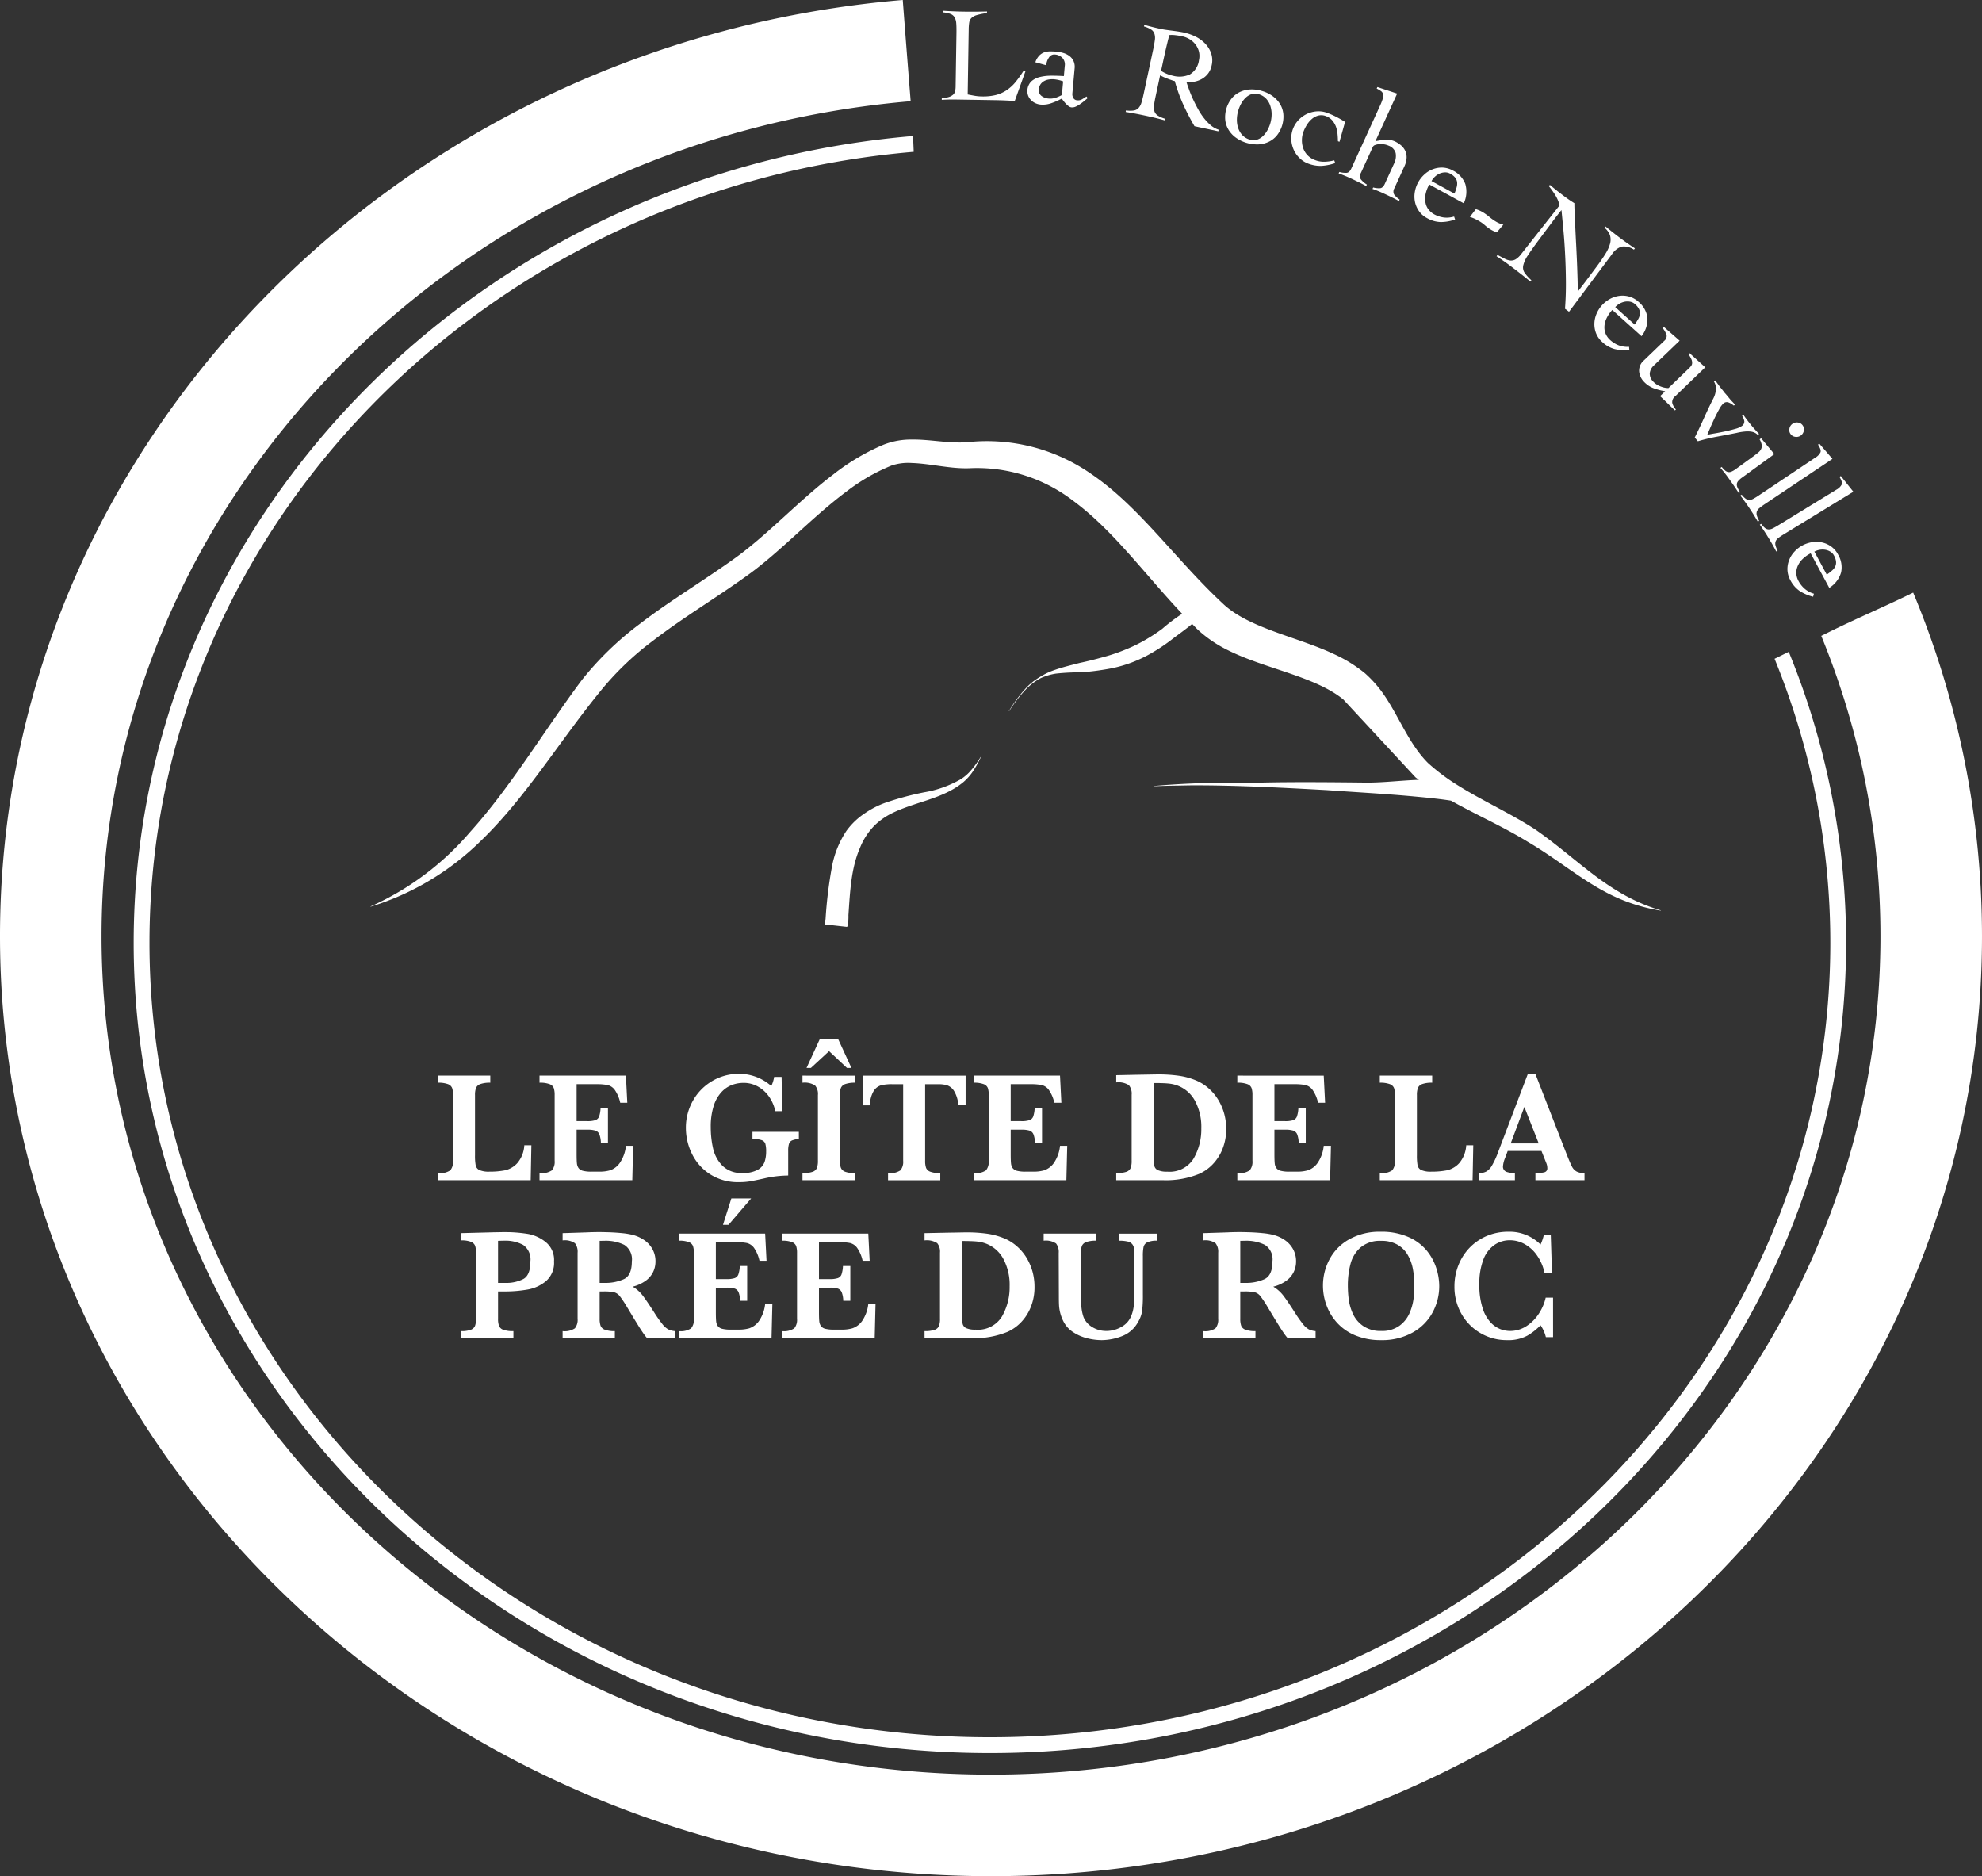 <?xml version="1.0" encoding="UTF-8"?> <svg xmlns="http://www.w3.org/2000/svg" viewBox="0 0 283.465 268.295"><rect x="0" y="0" width="283.465" height="268.295" fill="#333333" stroke="none"/><title>Fichier 1</title><g id="ba427cd0-3175-4e6f-aa43-182bdd7f5aa1" data-name="Calque 2"><g id="e609ba55-5869-47e7-b118-b1c3c460ec2c" data-name="Calque 1"><path d="M262.374,86.294l-.006.003Z" style="fill:#fff;fill-rule:evenodd"></path><path d="M273.621,84.743c-3.594,1.771-7.278,3.344-10.893,5.082-.755.363-1.501.738-2.253,1.106a113.231,113.231,0,0,1,8.466,42.936c0,66.116-57.066,119.905-127.209,119.905S14.523,199.983,14.523,133.867c0-62.464,50.943-113.897,115.719-119.392Q129.663,7.237,129.112,0C56.854,6.08,0,63.78,0,133.867c0,74.123,63.581,134.428,141.732,134.428s141.732-60.305,141.732-134.428A127.643,127.643,0,0,0,273.621,84.743Z" style="fill:#fff"></path><path d="M141.155,1.877a8.316,8.316,0,0,0-1.457.287,1.826,1.826,0,0,0-.773.421,1.215,1.215,0,0,0-.31.655,6.849,6.849,0,0,0-.071.977l-.145,9.291c.346.07.687.134,1.014.191a6.154,6.154,0,0,0,.996.09,7.635,7.635,0,0,0,1.999-.198,5.072,5.072,0,0,0,1.539-.678,5.919,5.919,0,0,0,1.269-1.148,16.665,16.665,0,0,0,1.176-1.64l.29.004-1.556,4.318c-.466-.036-.933-.062-1.406-.082-.469-.02-.936-.033-1.402-.041l-5.692-.09c-.322-.004-.646-.001-.968.004-.325.009-.646.021-.968.045l.004-.233a4.084,4.084,0,0,0,1.018-.181,1.665,1.665,0,0,0,.596-.327.952.952,0,0,0,.288-.491,3.023,3.023,0,0,0,.077-.678l.12-7.665c.007-.542-.001-.99-.029-1.346a2.079,2.079,0,0,0-.228-.864,1.135,1.135,0,0,0-.573-.493,3.872,3.872,0,0,0-1.081-.229l.004-.233c.501.033,1.002.059,1.5.079.495.023.996.037,1.5.044.542.007,1.084.009,1.636.007.548-.005,1.094-.017,1.636-.031Z" style="fill:#fff"></path><path d="M148.075,8.902a2.559,2.559,0,0,1,.522-.916,1.933,1.933,0,0,1,.694-.481,2.349,2.349,0,0,1,.848-.156,9.825,9.825,0,0,1,.99.04,4.976,4.976,0,0,1,.983.194,2.787,2.787,0,0,1,.856.44,1.888,1.888,0,0,1,.575.723,2.001,2.001,0,0,1,.149,1.034l-.323,3.567a1.091,1.091,0,0,0,.134.662.671.671,0,0,0,.573.335,1.13,1.13,0,0,0,.703-.159c.215-.129.417-.258.609-.383l.173.227c-.139.119-.306.258-.492.415-.19.16-.392.308-.597.45a3.929,3.929,0,0,1-.625.355,1.199,1.199,0,0,1-.602.109.761.761,0,0,1-.394-.162,2.564,2.564,0,0,1-.387-.338,4.009,4.009,0,0,1-.343-.398c-.107-.139-.198-.256-.28-.357a8.825,8.825,0,0,1-1.457.646,3.66,3.66,0,0,1-1.535.211,2.314,2.314,0,0,1-.772-.206,1.962,1.962,0,0,1-.629-.449,1.876,1.876,0,0,1-.408-.637,1.97,1.97,0,0,1,.458-2.029,2.837,2.837,0,0,1,1.212-.622,6.779,6.779,0,0,1,1.63-.189q.903-.007,1.812.057l.132-1.465a1.384,1.384,0,0,0-.341-1.142,1.645,1.645,0,0,0-1.086-.484.876.876,0,0,0-.836.43,2.24,2.24,0,0,0-.39,1.109Zm3.972,2.735a4.941,4.941,0,0,0-1.276-.296,3.074,3.074,0,0,0-.741.024,2.009,2.009,0,0,0-.681.219,1.574,1.574,0,0,0-.518.45,1.38,1.38,0,0,0-.247.706,1.011,1.011,0,0,0,.367.978,1.903,1.903,0,0,0,.989.371,2.498,2.498,0,0,0,1.151-.149,5.822,5.822,0,0,0,.782-.354Z" style="fill:#fff"></path><path d="M174.245,18.777l-3.409-.729a33.701,33.701,0,0,1-1.632-3.152,22.402,22.402,0,0,1-1.185-3.296,3.808,3.808,0,0,1-.476-.143c-.192-.067-.387-.136-.589-.212-.198-.079-.394-.158-.579-.241-.186-.092-.34-.168-.457-.228L165.286,13.728c-.115.529-.191.974-.236,1.323a1.978,1.978,0,0,0,.067.898,1.171,1.171,0,0,0,.497.6,4.164,4.164,0,0,0,1.052.446l-.051.227c-.472-.133-.948-.254-1.424-.369-.479-.111-.958-.223-1.437-.324-.466-.099-.929-.194-1.386-.28s-.914-.163-1.377-.233l.048-.227a3.734,3.734,0,0,0,1.106.015,1.166,1.166,0,0,0,.678-.348,1.956,1.956,0,0,0,.43-.79c.102-.337.216-.775.327-1.304l1.356-6.326c.111-.529.188-.97.233-1.323a1.965,1.965,0,0,0-.068-.895,1.173,1.173,0,0,0-.475-.6,4.05,4.05,0,0,0-1.017-.434l.051-.227c.4.111.8.219,1.2.318.403.099.803.191,1.207.277q.269.057.671.115c.268.038.551.077.854.115s.611.08.914.125c.309.048.58.096.822.147a7.304,7.304,0,0,1,1.622.564,4.924,4.924,0,0,1,1.391.996,3.81,3.81,0,0,1,.87,1.392,3.161,3.161,0,0,1,.078,1.759,2.824,2.824,0,0,1-.488,1.121,2.977,2.977,0,0,1-.824.755,3.45,3.45,0,0,1-1.073.423,4.675,4.675,0,0,1-1.204.117c.113.344.248.729.407,1.161.157.429.345.874.555,1.328q.32.681.7,1.366a9.196,9.196,0,0,0,.836,1.269,7.017,7.017,0,0,0,.978,1.02,3.231,3.231,0,0,0,1.118.623Zm-8.189-8.646a5.035,5.035,0,0,0,1.691.7,3.563,3.563,0,0,0,2.437-.19,2.794,2.794,0,0,0,1.29-2.043,2.69,2.69,0,0,0,.006-1.176,2.752,2.752,0,0,0-.468-1.013,2.98,2.98,0,0,0-.837-.774,3.31,3.31,0,0,0-1.083-.44c-.315-.067-.624-.121-.936-.156a4.113,4.113,0,0,0-.923-.024c-.159.599-.305,1.21-.451,1.824-.146.617-.293,1.285-.449,2.004Z" style="fill:#fff"></path><path d="M180.504,13.013a4.749,4.749,0,0,1,1.54.756,3.946,3.946,0,0,1,1.038,1.127,3.414,3.414,0,0,1,.46,1.413,4.331,4.331,0,0,1-.911,3.043,3.355,3.355,0,0,1-1.168.921,3.878,3.878,0,0,1-1.485.375,5.263,5.263,0,0,1-3.244-.977,3.914,3.914,0,0,1-1.038-1.131,3.402,3.402,0,0,1-.464-1.416,4.328,4.328,0,0,1,.911-3.037,3.394,3.394,0,0,1,1.168-.924,3.909,3.909,0,0,1,1.488-.372A4.894,4.894,0,0,1,180.504,13.013Zm-.502.453a1.667,1.667,0,0,0-.977-.011,2.239,2.239,0,0,0-.833.487,3.322,3.322,0,0,0-.657.837,4.886,4.886,0,0,0-.434,1.011,4.731,4.731,0,0,0-.201,1.235,3.728,3.728,0,0,0,.165,1.229,2.83,2.83,0,0,0,.597,1.051,2.394,2.394,0,0,0,1.111.67,1.65,1.65,0,0,0,.98.008,2.189,2.189,0,0,0,.833-.484,3.581,3.581,0,0,0,.654-.828,4.979,4.979,0,0,0,.437-1.023,4.643,4.643,0,0,0,.189-1.226,3.846,3.846,0,0,0-.174-1.242,2.798,2.798,0,0,0-.594-1.051A2.345,2.345,0,0,0,180.002,13.466Z" style="fill:#fff"></path><path d="M191.35,20.191c-.006-.347-.024-.703-.061-1.065a4.165,4.165,0,0,0-.231-1.031,3.024,3.024,0,0,0-.521-.877,2.145,2.145,0,0,0-.9-.61,1.782,1.782,0,0,0-1.062-.087,2.259,2.259,0,0,0-.906.455,3.572,3.572,0,0,0-.727.824,5.777,5.777,0,0,0-.513,1.014,3.42,3.42,0,0,0-.229,1.216,3.376,3.376,0,0,0,.193,1.186,2.856,2.856,0,0,0,.628,1,2.805,2.805,0,0,0,1.061.677,3.494,3.494,0,0,0,1.358.233,6.324,6.324,0,0,0,1.381-.196l.144.388a7.35,7.35,0,0,1-1.986.403,4.848,4.848,0,0,1-1.89-.332,3.501,3.501,0,0,1-1.24-.8,3.856,3.856,0,0,1-.833-1.199,4.07,4.07,0,0,1-.337-1.441,3.798,3.798,0,0,1,1.058-2.809,4.08,4.08,0,0,1,1.203-.861,3.985,3.985,0,0,1,1.419-.356,3.538,3.538,0,0,1,1.456.217,12.299,12.299,0,0,1,1.367.608q.605.318,1.19.686l-.8,2.841Z" style="fill:#fff"></path><path d="M200.082,28.749c-.334-.183-.686-.367-1.07-.554-.381-.187-.771-.373-1.171-.557-.271-.123-.532-.237-.79-.342-.261-.104-.51-.2-.756-.279l.098-.211a2.974,2.974,0,0,0,1.005.106c.262-.031.48-.238.657-.626l1.295-2.834a2.446,2.446,0,0,0,.259-1.563,1.585,1.585,0,0,0-.997-1.052,2.559,2.559,0,0,0-.655-.197,3.218,3.218,0,0,0-.69-.03,2.232,2.232,0,0,0-.59.125.556.556,0,0,0-.332.258l-1.706,3.728a.871.871,0,0,0-.015.92,3.422,3.422,0,0,0,.868.752l-.095.214c-.39-.212-.778-.411-1.165-.601s-.784-.38-1.181-.56c-.271-.123-.532-.237-.794-.342-.255-.104-.526-.206-.806-.301l.098-.214a3.1,3.1,0,0,0,1.046.125c.271-.025.492-.232.67-.62l4.106-8.977a7.201,7.201,0,0,0,.396-1.023,1.329,1.329,0,0,0,.036-.646.776.776,0,0,0-.292-.423,5.353,5.353,0,0,0-.614-.361l.098-.214,2.828.932-3.115,6.817a8.754,8.754,0,0,1,1.412-.208,2.785,2.785,0,0,1,1.333.208,3.916,3.916,0,0,1,.888.557,2.388,2.388,0,0,1,.616.77,2.191,2.191,0,0,1,.215,1.012,3.172,3.172,0,0,1-.33,1.276l-1.415,3.099a.903.903,0,0,0-.033.914,3.191,3.191,0,0,0,.783.711Z" style="fill:#fff"></path><path d="M204.418,26.386a4.535,4.535,0,0,0-.568,1.584,3.062,3.062,0,0,0,.076,1.236,2.225,2.225,0,0,0,.49.884,2.607,2.607,0,0,0,.664.54,4.024,4.024,0,0,0,1.421.476,3.583,3.583,0,0,0,1.463-.139l.141.429a6.319,6.319,0,0,1-2.049.361,4.216,4.216,0,0,1-1.966-.565,3.232,3.232,0,0,1-1.148-1.005,3.536,3.536,0,0,1-.571-1.303,3.792,3.792,0,0,1-.025-1.425,4.342,4.342,0,0,1,1.373-2.515,3.616,3.616,0,0,1,1.215-.748,3.559,3.559,0,0,1,1.403-.23,3.312,3.312,0,0,1,1.465.425,3.562,3.562,0,0,1,1.761,1.911,3.944,3.944,0,0,1-.214,2.773Zm3.597,1.297a7.631,7.631,0,0,0,.311-.898,1.888,1.888,0,0,0,.065-.759,1.353,1.353,0,0,0-.289-.644,2.357,2.357,0,0,0-.714-.556,1.434,1.434,0,0,0-.753-.175,2.016,2.016,0,0,0-.757.178,2.435,2.435,0,0,0-.669.453,2.46,2.46,0,0,0-.474.61Z" style="fill:#fff"></path><path d="M211.073,29.911a4.646,4.646,0,0,1,1.052.469,7.828,7.828,0,0,1,.862.626,7.445,7.445,0,0,0,.862.626,3.869,3.869,0,0,0,1.159.494L214.07,33.23a4.616,4.616,0,0,1-.916-.434,5.518,5.518,0,0,1-.743-.55,4.964,4.964,0,0,0-.623-.48c-.252-.158-.51-.297-.762-.424a4.878,4.878,0,0,0-.806-.317Z" style="fill:#fff"></path><path d="M221.661,26.438c.349.291.68.562.997.815.321.256.699.544,1.133.869.227.168.45.329.673.48.227.152.46.303.705.455q-.01.425.035,1.343.045.913.093,2.09c.036.782.075,1.617.124,2.506q.068,1.333.121,2.591c.033.838.06,1.614.08,2.333s.026,1.299.018,1.74l.032.025c.231-.308.461-.617.695-.919s.465-.604.695-.916l1.346-1.803c.493-.661.901-1.253,1.22-1.781a5.297,5.297,0,0,0,.646-1.442,2.163,2.163,0,0,0-.023-1.198,2.488,2.488,0,0,0-.773-1.058l.139-.186c.349.291.702.575,1.064.859.359.284.717.563,1.082.834.33.246.667.493,1.02.736.346.243.696.48,1.039.705l-.139.189a2.496,2.496,0,0,0-1.764-.435,2.644,2.644,0,0,0-1.376,1.085l-6.141,8.226-.576-.43q.146-1.971.128-3.939-.015-1.971-.112-3.804c-.06-1.22-.14-2.377-.242-3.458q-.153-1.627-.281-2.907c-.215.258-.417.519-.616.774s-.398.516-.597.787l-2.029,2.713q-1.029,1.383-1.574,2.222a4.235,4.235,0,0,0-.649,1.423,1.354,1.354,0,0,0,.19,1.037,6.401,6.401,0,0,0,.972,1.077l-.139.189q-.765-.625-1.501-1.198-.732-.569-1.523-1.163c-.299-.224-.598-.439-.897-.642-.296-.209-.601-.414-.919-.613l.139-.189c.394.209.734.392,1.036.541a2.195,2.195,0,0,0,.825.254,1.3,1.3,0,0,0,.735-.175,2.974,2.974,0,0,0,.78-.736l5.502-6.982a5.195,5.195,0,0,0-.612-1.448,12.507,12.507,0,0,0-.921-1.291Z" style="fill:#fff"></path><path d="M230.591,44.324a4.554,4.554,0,0,0-.917,1.41,2.956,2.956,0,0,0-.21,1.222,2.322,2.322,0,0,0,.269.971,2.567,2.567,0,0,0,.528.676,3.943,3.943,0,0,0,1.269.79,3.599,3.599,0,0,0,1.459.205l.037.448a6.33,6.33,0,0,1-2.08-.121,4.156,4.156,0,0,1-1.779-1.003,3.306,3.306,0,0,1-.889-1.237,3.565,3.565,0,0,1-.252-1.403,3.818,3.818,0,0,1,.302-1.396A4.35,4.35,0,0,1,230.241,42.757a3.8,3.8,0,0,1,1.356-.448,3.496,3.496,0,0,1,1.418.104,3.302,3.302,0,0,1,1.329.75,3.544,3.544,0,0,1,1.269,2.262,3.911,3.911,0,0,1-.844,2.652Zm3.198,2.087a8.281,8.281,0,0,0,.512-.799,1.801,1.801,0,0,0,.235-.724,1.352,1.352,0,0,0-.131-.694,2.269,2.269,0,0,0-.566-.701,1.424,1.424,0,0,0-.69-.348,2.023,2.023,0,0,0-.778-.002,2.411,2.411,0,0,0-.757.288,2.536,2.536,0,0,0-.603.484Z" style="fill:#fff"></path><path d="M236.563,52.234a1.797,1.797,0,0,0-.62,1.178,1.607,1.607,0,0,0,.533,1.192,2.731,2.731,0,0,0,1.07.677,2.885,2.885,0,0,0,1.077.213l2.943-2.834a2.581,2.581,0,0,0,.31-.349.715.715,0,0,0,.133-.4,1.291,1.291,0,0,0-.109-.539,3.892,3.892,0,0,0-.43-.738l.152-.148,2.262,2.041-4.282,4.123a1.072,1.072,0,0,0-.443.948,2.192,2.192,0,0,0,.531.959l-.139.132q-.543-.502-1.069-1.027c-.355-.351-.708-.685-1.057-1.014l.726-.698a9.313,9.313,0,0,1-1.619-.419,3.655,3.655,0,0,1-1.385-.91,2.468,2.468,0,0,1-.722-1.508,1.921,1.921,0,0,1,.703-1.59l2.883-2.777a.881.881,0,0,0,.351-.781,2.768,2.768,0,0,0-.559-1.032l.177-.173,2.24,1.959Z" style="fill:#fff"></path><path d="M245.304,54.4c.248.328.421.562.516.694.091.133.166.234.223.303l.198.24c.041.05.094.114.16.196.063.076.138.177.22.297.138.148.255.281.346.392.088.107.164.199.22.268l.27.328c.075.091.157.18.248.275.091.088.236.246.437.467l-.183.145a2.355,2.355,0,0,0-.711-.44.713.713,0,0,0-.769.131,3.134,3.134,0,0,0-.607.834c-.234.419-.462.863-.687,1.344q-.342.718-.617,1.37c-.184.435-.317.743-.399.932.271-.056.649-.131,1.141-.212.486-.087.99-.181,1.501-.293.511-.109.981-.231,1.413-.356a2.816,2.816,0,0,0,.883-.389.765.765,0,0,0,.364-.712,2.241,2.241,0,0,0-.317-.757l.18-.145c.135.205.311.451.531.739s.415.537.588.745c.179.221.362.433.55.638.182.208.377.414.579.616l-.18.148a1.702,1.702,0,0,0-.419-.31,1.852,1.852,0,0,0-.592-.174,3.759,3.759,0,0,0-.848-.005,7.893,7.893,0,0,0-1.163.193c-.946.187-1.879.371-2.794.536a26.583,26.583,0,0,0-2.762.662l-.443-.537q.684-1.36,1.355-2.853.67-1.492,1.333-2.783a3.393,3.393,0,0,0,.337-1.181,1.91,1.91,0,0,0-.281-1.195Z" style="fill:#fff"></path><path d="M250.858,65.181c.249-.182.464-.352.647-.506a1.355,1.355,0,0,0,.382-.494,1.064,1.064,0,0,0,.064-.586,2.231,2.231,0,0,0-.295-.77l.221-.157,1.886,2.267L249.162,68.286a2.943,2.943,0,0,0-.575.509.803.803,0,0,0-.19.463,1.062,1.062,0,0,0,.116.501,3.936,3.936,0,0,0,.355.625l-.186.138c-.242-.382-.496-.761-.754-1.139-.261-.376-.525-.748-.789-1.114-.176-.24-.352-.474-.528-.694s-.365-.448-.56-.669l.189-.138a3.477,3.477,0,0,0,.45.486.956.956,0,0,0,.425.24.825.825,0,0,0,.492-.043,3.086,3.086,0,0,0,.666-.389Zm6.956-4.36a.98.98,0,0,1,.169.772,1.067,1.067,0,0,1-.43.683,1.053,1.053,0,0,1-.776.194.968.968,0,0,1-.686-.399.942.942,0,0,1-.169-.776,1.036,1.036,0,0,1,.424-.68,1.06,1.06,0,0,1,.782-.197A.953.953,0,0,1,257.813,60.821Z" style="fill:#fff"></path><path d="M249.094,70.739a3.005,3.005,0,0,0,.553.562.898.898,0,0,0,.513.19,1.183,1.183,0,0,0,.59-.16,8.805,8.805,0,0,0,.795-.487l8.077-5.404a1.807,1.807,0,0,0,.749-.78c.079-.239-.043-.602-.363-1.085l.193-.132L262.074,65.616l-9.689,6.485a8.782,8.782,0,0,0-.748.55,1.145,1.145,0,0,0-.373.491,1.005,1.005,0,0,0-.007.564,3.184,3.184,0,0,0,.339.767l-.196.129c-.182-.328-.383-.656-.591-.991s-.421-.663-.635-.985c-.211-.309-.418-.612-.625-.896-.207-.29-.424-.575-.647-.859Z" style="fill:#fff"></path><path d="M251.884,74.912a3.091,3.091,0,0,0,.528.581.91.91,0,0,0,.51.215,1.219,1.219,0,0,0,.593-.138,9.024,9.024,0,0,0,.814-.455l8.287-5.076a1.817,1.817,0,0,0,.783-.749c.089-.236-.018-.602-.322-1.097l.199-.122,1.786,2.248-9.944,6.088a8.928,8.928,0,0,0-.773.518,1.099,1.099,0,0,0-.386.475.942.942,0,0,0-.033.564,3.219,3.219,0,0,0,.307.779l-.202.119c-.17-.335-.355-.669-.549-1.013s-.393-.678-.597-1.007c-.195-.322-.39-.631-.587-.925-.195-.3-.399-.59-.61-.887Z" style="fill:#fff"></path><path d="M258.96,79.124a4.55,4.55,0,0,0-1.342,1.018,2.958,2.958,0,0,0-.611,1.077,2.325,2.325,0,0,0-.075,1.008,2.544,2.544,0,0,0,.266.814,3.911,3.911,0,0,0,.927,1.171,3.539,3.539,0,0,0,1.3.687l-.114.435a6.36,6.36,0,0,1-1.915-.817,4.19,4.19,0,0,1-1.336-1.544,3.334,3.334,0,0,1-.419-1.466,3.565,3.565,0,0,1,.236-1.405,3.727,3.727,0,0,1,.756-1.209,4.357,4.357,0,0,1,2.524-1.359,3.796,3.796,0,0,1,1.425.035,3.536,3.536,0,0,1,1.3.576,3.28,3.28,0,0,1,.997,1.159,3.543,3.543,0,0,1,.433,2.557,3.893,3.893,0,0,1-1.691,2.206Zm2.301,3.049a7.786,7.786,0,0,0,.754-.585,1.822,1.822,0,0,0,.468-.601,1.356,1.356,0,0,0,.106-.696,2.223,2.223,0,0,0-.295-.852,1.378,1.378,0,0,0-.531-.559,2.057,2.057,0,0,0-.734-.266,2.395,2.395,0,0,0-.807.014,2.633,2.633,0,0,0-.732.254Z" style="fill:#fff"></path><path d="M75.996,163.777l-.098,4.997H62.629v-1.015a2.662,2.662,0,0,0,1.768-.397,1.907,1.907,0,0,0,.396-1.368V156.596a3.02,3.02,0,0,0-.132-1.009,1.009,1.009,0,0,0-.61-.558,3.891,3.891,0,0,0-1.421-.199v-1.015h7.49v1.015a4.066,4.066,0,0,0-1.41.188,1.034,1.034,0,0,0-.627.547,2.82,2.82,0,0,0-.148,1.031V165.2a7.45,7.45,0,0,0,.099,1.456.973.973,0,0,0,.537.668,3.377,3.377,0,0,0,1.44.225,11.298,11.298,0,0,0,2.213-.192,3.388,3.388,0,0,0,1.757-1.026,4.286,4.286,0,0,0,1.005-2.554Z" style="fill:#fff"></path><path d="M90.551,163.854l-.12,4.92H77.162v-1.015A2.662,2.662,0,0,0,78.93,167.362a1.907,1.907,0,0,0,.395-1.368V156.596a3.129,3.129,0,0,0-.126-.998,1.001,1.001,0,0,0-.594-.562,3.791,3.791,0,0,0-1.444-.205v-1.015h12.357l.197,3.883h-1.01a5.171,5.171,0,0,0-.785-1.847,1.797,1.797,0,0,0-.999-.684,8.019,8.019,0,0,0-1.664-.128h-2.791v5.284h1.516a3.699,3.699,0,0,0,1.165-.137.881.881,0,0,0,.537-.525,4.281,4.281,0,0,0,.21-1.214h1.054v4.975H85.938a3.613,3.613,0,0,0-.221-1.218.924.924,0,0,0-.555-.525,3.753,3.753,0,0,0-1.158-.132h-1.538v3.519q0,.882.044,1.291a1.429,1.429,0,0,0,.236.679,1.094,1.094,0,0,0,.626.391,4.865,4.865,0,0,0,1.236.121h1.198a5.357,5.357,0,0,0,1.445-.192,2.819,2.819,0,0,0,1.346-.993,5.226,5.226,0,0,0,.922-2.51Z" style="fill:#fff"></path><path d="M114.253,162.872a3.475,3.475,0,0,0-.961.205.775.775,0,0,0-.444.474,3.303,3.303,0,0,0-.121,1.042v3.508a15.751,15.751,0,0,0-3.448.419q-1.34.298-2.011.413a9.399,9.399,0,0,1-1.582.117,7.348,7.348,0,0,1-4.14-1.136,7.21,7.21,0,0,1-2.588-2.923,8.358,8.358,0,0,1-.862-3.673,7.781,7.781,0,0,1,1.021-3.943,7.533,7.533,0,0,1,6.59-3.823,6.964,6.964,0,0,1,4.603,1.754,4.623,4.623,0,0,0,.407-1.302h1.065l.11,4.898h-1.012a5.552,5.552,0,0,0-.867-2.041,4.798,4.798,0,0,0-1.587-1.467,4.155,4.155,0,0,0-2.093-.541,4.73,4.73,0,0,0-1.637.293,3.977,3.977,0,0,0-1.499,1.015,5.189,5.189,0,0,0-1.121,1.968,9.663,9.663,0,0,0-.424,3.078,13.535,13.535,0,0,0,.329,3.012,5.122,5.122,0,0,0,1.341,2.482,3.8,3.8,0,0,0,2.856,1.037,4.27,4.27,0,0,0,2.197-.457,2.143,2.143,0,0,0,.972-1.121,4.584,4.584,0,0,0,.225-1.478,3.999,3.999,0,0,0-.115-1.125.845.845,0,0,0-.539-.518,3.807,3.807,0,0,0-1.302-.166v-1.015h6.634Z" style="fill:#fff"></path><path d="M122.33,168.774h-7.56v-1.015a4.261,4.261,0,0,0,1.426-.181,1.019,1.019,0,0,0,.633-.547,2.875,2.875,0,0,0,.148-1.037V156.596a1.87,1.87,0,0,0-.404-1.368,2.74,2.74,0,0,0-1.804-.397v-1.015H122.33v1.015a4.179,4.179,0,0,0-1.431.188,1.04,1.04,0,0,0-.63.547,2.745,2.745,0,0,0-.151,1.031v9.399a2.839,2.839,0,0,0,.145,1.004,1.036,1.036,0,0,0,.612.563,3.944,3.944,0,0,0,1.456.199Zm-.561-16.061h-.637l-2.559-2.394-2.594,2.394h-.627l1.91-4.148H119.859Z" style="fill:#fff"></path><path d="M138.101,158.063h-1.043a4.42,4.42,0,0,0-.611-2.052,1.945,1.945,0,0,0-1.005-.816,4.528,4.528,0,0,0-1.239-.154h-1.891v10.954a3.038,3.038,0,0,0,.132,1.01,1.012,1.012,0,0,0,.615.556,3.899,3.899,0,0,0,1.418.199v1.015h-7.47v-1.015a2.662,2.662,0,0,0,1.768-.397,1.9,1.9,0,0,0,.394-1.368v-10.954h-1.582a6.72,6.72,0,0,0-1.548.15,1.877,1.877,0,0,0-1.081.816,3.951,3.951,0,0,0-.533,2.057h-1.043v-4.247h14.719Z" style="fill:#fff"></path><path d="M152.634,163.854l-.12,4.92h-13.269v-1.015a2.662,2.662,0,0,0,1.768-.397,1.9,1.9,0,0,0,.394-1.368V156.596a3.083,3.083,0,0,0-.126-.998.989.989,0,0,0-.593-.562,3.791,3.791,0,0,0-1.444-.205v-1.015h12.358l.195,3.883h-1.009a5.111,5.111,0,0,0-.788-1.847,1.787,1.787,0,0,0-.999-.684,8,8,0,0,0-1.664-.128H144.55v5.284h1.516a3.68,3.68,0,0,0,1.163-.137.872.872,0,0,0,.539-.525,4.179,4.179,0,0,0,.208-1.214h1.056v4.975h-1.012a3.622,3.622,0,0,0-.217-1.218.936.936,0,0,0-.555-.525,3.765,3.765,0,0,0-1.16-.132H144.55v3.519c0,.588.016,1.018.044,1.291a1.396,1.396,0,0,0,.236.679,1.099,1.099,0,0,0,.627.391,4.839,4.839,0,0,0,1.236.121h1.198a5.346,5.346,0,0,0,1.444-.192,2.826,2.826,0,0,0,1.346-.993,5.242,5.242,0,0,0,.923-2.51Z" style="fill:#fff"></path><path d="M175.368,161.427a7.507,7.507,0,0,1-.548,2.929,6.764,6.764,0,0,1-1.415,2.178,6.206,6.206,0,0,1-1.856,1.313,12.575,12.575,0,0,1-5.109.927h-6.798v-1.015a4.265,4.265,0,0,0,1.428-.181,1.013,1.013,0,0,0,.63-.547,2.806,2.806,0,0,0,.148-1.037V156.552a1.914,1.914,0,0,0-.394-1.368,2.757,2.757,0,0,0-1.812-.397v-1.037l3.196-.066c.11,0,.555-.008,1.339-.022s1.239-.022,1.362-.022a20.7,20.7,0,0,1,3.114.199,10.14,10.14,0,0,1,2.345.64,6.453,6.453,0,0,1,1.803,1.109,7.102,7.102,0,0,1,1.39,1.622,7.876,7.876,0,0,1,.873,1.979A8.075,8.075,0,0,1,175.368,161.427Zm-3.558-.066a7.856,7.856,0,0,0-.882-3.899,4.753,4.753,0,0,0-2.402-2.179,4.997,4.997,0,0,0-1.399-.336q-.742-.073-2.127-.072v10.513a7.189,7.189,0,0,0,.088,1.319.907.907,0,0,0,.517.629,3.112,3.112,0,0,0,1.33.214,4.022,4.022,0,0,0,3.773-1.875A8.357,8.357,0,0,0,171.81,161.361Z" style="fill:#fff"></path><path d="M190.352,163.854l-.12,4.92h-13.269v-1.015a2.662,2.662,0,0,0,1.768-.397,1.9,1.9,0,0,0,.394-1.368V156.596a3.083,3.083,0,0,0-.126-.998.989.989,0,0,0-.593-.562,3.791,3.791,0,0,0-1.444-.205v-1.015H189.321l.195,3.883h-1.009a5.111,5.111,0,0,0-.788-1.847,1.787,1.787,0,0,0-.999-.684,7.999,7.999,0,0,0-1.664-.128h-2.789v5.284h1.516a3.68,3.68,0,0,0,1.163-.137.872.872,0,0,0,.539-.525,4.179,4.179,0,0,0,.208-1.214h1.056v4.975h-1.012a3.623,3.623,0,0,0-.217-1.218.936.936,0,0,0-.555-.525,3.765,3.765,0,0,0-1.16-.132h-1.538v3.519c0,.588.016,1.018.044,1.291a1.395,1.395,0,0,0,.236.679,1.1,1.1,0,0,0,.627.391,4.839,4.839,0,0,0,1.235.121h1.198a5.346,5.346,0,0,0,1.444-.192,2.826,2.826,0,0,0,1.346-.993,5.242,5.242,0,0,0,.924-2.51Z" style="fill:#fff"></path><path d="M210.706,163.777l-.098,4.997h-13.269v-1.015a2.662,2.662,0,0,0,1.768-.397,1.9,1.9,0,0,0,.394-1.368V156.596a3.119,3.119,0,0,0-.129-1.009,1.012,1.012,0,0,0-.611-.558,3.886,3.886,0,0,0-1.421-.199v-1.015h7.492v1.015a4.07,4.07,0,0,0-1.412.188,1.034,1.034,0,0,0-.627.547,2.821,2.821,0,0,0-.148,1.031V165.2a7.742,7.742,0,0,0,.098,1.456.971.971,0,0,0,.539.668,3.372,3.372,0,0,0,1.44.225,11.298,11.298,0,0,0,2.212-.192,3.398,3.398,0,0,0,1.759-1.026,4.306,4.306,0,0,0,1.005-2.554Z" style="fill:#fff"></path><path d="M226.613,168.774h-7.019v-1.015a4.805,4.805,0,0,0,1.295-.126.562.562,0,0,0,.407-.602,1.857,1.857,0,0,0-.132-.673l-.703-1.765h-4.832l-.362.971a3.912,3.912,0,0,0-.309,1.18.783.783,0,0,0,.511.838,3.632,3.632,0,0,0,1.191.176v1.015h-5.128v-1.015a2.17,2.17,0,0,0,1.043-.232,2.324,2.324,0,0,0,.816-.876,11.596,11.596,0,0,0,.842-1.826l4.296-11.296h1.043l4.535,11.649c.331.824.57,1.38.725,1.672a1.671,1.671,0,0,0,.637.673,2.293,2.293,0,0,0,1.144.236Zm-6.546-5.262-2.055-5.218-1.954,5.218Z" style="fill:#fff"></path><path d="M79.236,180.39a3.454,3.454,0,0,1-1.131,2.797,5.559,5.559,0,0,1-2.663,1.224,18.6,18.6,0,0,1-3.224.27h-.988v3.905a2.888,2.888,0,0,0,.143,1.026,1.005,1.005,0,0,0,.615.552,4.151,4.151,0,0,0,1.439.188v1.015h-7.492v-1.015a3.749,3.749,0,0,0,1.412-.199,1.02,1.02,0,0,0,.593-.563,2.894,2.894,0,0,0,.139-1.004v-9.443a2.975,2.975,0,0,0-.132-.998,1.02,1.02,0,0,0-.593-.563,3.684,3.684,0,0,0-1.418-.205v-1.037l4.252-.11c.219-.008.459-.013.719-.016.26-.005.468-.008.621-.011.154-.005.381-.006.681-.006.373,0,.652.003.835.011a20.823,20.823,0,0,1,2.515.254,5.659,5.659,0,0,1,2.444,1.121A3.27,3.27,0,0,1,79.236,180.39Zm-3.382.022a2.523,2.523,0,0,0-1.038-2.388,5.407,5.407,0,0,0-2.729-.602c-.205,0-.492.008-.857.022v6.012h1.01a5.363,5.363,0,0,0,2.614-.556Q75.853,182.343,75.854,180.412Z" style="fill:#fff"></path><path d="M96.537,191.366h-3.987a7.533,7.533,0,0,1-.544-.706q-.324-.463-.709-1.086c-.257-.416-.468-.76-.637-1.032l-1.01-1.677a14.339,14.339,0,0,0-1.028-1.538,1.538,1.538,0,0,0-.791-.529,6.766,6.766,0,0,0-1.51-.117h-.561v3.905a3.057,3.057,0,0,0,.132.993.995.995,0,0,0,.621.574,3.937,3.937,0,0,0,1.421.199v1.015h-7.47v-1.015a2.609,2.609,0,0,0,1.752-.397,1.923,1.923,0,0,0,.391-1.368v-9.443a1.964,1.964,0,0,0-.38-1.362,2.572,2.572,0,0,0-1.763-.403v-1.037l3.45-.11c.263-.014.566-.025.906-.033s.657-.011.95-.011q.34,0,1.132.022,1.109.033,2.075.132a9.824,9.824,0,0,1,1.527.254,5.173,5.173,0,0,1,1.565.695A3.795,3.795,0,0,1,93.28,178.57a3.561,3.561,0,0,1,.466,1.842,3.459,3.459,0,0,1-.323,1.456,3.353,3.353,0,0,1-1.043,1.258,5.459,5.459,0,0,1-1.896.871,4.963,4.963,0,0,1,1.363,1.176q.56.7,1.757,2.575a18.131,18.131,0,0,0,1.143,1.617,2.84,2.84,0,0,0,.829.739,2.68,2.68,0,0,0,.961.247ZM90.365,180.39a2.445,2.445,0,0,0-1.083-2.372,5.947,5.947,0,0,0-2.829-.585c-.161,0-.287.002-.378.006-.091.003-.197.005-.314.005v6.012h.692a6.398,6.398,0,0,0,2.785-.54Q90.363,182.375,90.365,180.39Z" style="fill:#fff"></path><path d="M110.463,186.446l-.12,4.92h-13.269v-1.015a2.662,2.662,0,0,0,1.768-.397,1.907,1.907,0,0,0,.396-1.368v-9.399a3.128,3.128,0,0,0-.126-.998,1.001,1.001,0,0,0-.594-.563,3.793,3.793,0,0,0-1.444-.205v-1.015h12.357l.197,3.883h-1.01a5.175,5.175,0,0,0-.785-1.847,1.798,1.798,0,0,0-.999-.684,8.02,8.02,0,0,0-1.664-.128h-2.791v5.284h1.516a3.698,3.698,0,0,0,1.165-.137.881.881,0,0,0,.537-.525,4.28,4.28,0,0,0,.21-1.213h1.054v4.975h-1.01a3.607,3.607,0,0,0-.221-1.218.924.924,0,0,0-.555-.525,3.757,3.757,0,0,0-1.158-.132h-1.538v3.519q0,.882.044,1.291a1.429,1.429,0,0,0,.236.679,1.096,1.096,0,0,0,.626.391,4.864,4.864,0,0,0,1.236.121h1.198a5.361,5.361,0,0,0,1.445-.192,2.82,2.82,0,0,0,1.346-.993,5.227,5.227,0,0,0,.922-2.51Zm-3.032-15.069-3.24,3.773h-.791l1.198-3.773Z" style="fill:#fff"></path><path d="M125.217,186.446l-.12,4.92h-13.271v-1.015a2.662,2.662,0,0,0,1.768-.397,1.907,1.907,0,0,0,.396-1.368v-9.399a3.128,3.128,0,0,0-.126-.998,1.001,1.001,0,0,0-.594-.563,3.793,3.793,0,0,0-1.444-.205v-1.015h12.357l.195,3.883h-1.008a5.057,5.057,0,0,0-.788-1.847,1.78,1.78,0,0,0-.996-.684,8.041,8.041,0,0,0-1.664-.128h-2.793v5.284h1.519a3.658,3.658,0,0,0,1.16-.137.877.877,0,0,0,.542-.525,4.407,4.407,0,0,0,.208-1.213h1.053v4.975h-1.009a3.61,3.61,0,0,0-.221-1.218.937.937,0,0,0-.555-.525,3.755,3.755,0,0,0-1.16-.132h-1.538v3.519c0,.588.016,1.018.044,1.291a1.43,1.43,0,0,0,.239.679,1.081,1.081,0,0,0,.624.391,4.856,4.856,0,0,0,1.236.121h1.198a5.332,5.332,0,0,0,1.444-.192,2.819,2.819,0,0,0,1.349-.993,5.278,5.278,0,0,0,.92-2.51Z" style="fill:#fff"></path><path d="M147.954,184.019a7.507,7.507,0,0,1-.548,2.93,6.768,6.768,0,0,1-1.415,2.178,6.209,6.209,0,0,1-1.856,1.313,12.578,12.578,0,0,1-5.109.927h-6.798v-1.015a4.268,4.268,0,0,0,1.428-.181,1.013,1.013,0,0,0,.63-.547,2.808,2.808,0,0,0,.148-1.037v-9.443a1.915,1.915,0,0,0-.394-1.368,2.757,2.757,0,0,0-1.812-.397v-1.037l3.196-.066c.11,0,.555-.008,1.34-.022s1.239-.022,1.361-.022a20.703,20.703,0,0,1,3.114.199,10.14,10.14,0,0,1,2.345.64,6.454,6.454,0,0,1,1.803,1.109,7.102,7.102,0,0,1,1.39,1.621,7.882,7.882,0,0,1,.873,1.979A8.07,8.07,0,0,1,147.954,184.019Zm-3.558-.066a7.856,7.856,0,0,0-.882-3.899,4.753,4.753,0,0,0-2.402-2.179,4.996,4.996,0,0,0-1.399-.336q-.742-.073-2.127-.072v10.513a7.192,7.192,0,0,0,.088,1.319.907.907,0,0,0,.517.629,3.112,3.112,0,0,0,1.33.214,4.022,4.022,0,0,0,3.773-1.875A8.356,8.356,0,0,0,144.396,183.953Z" style="fill:#fff"></path><path d="M165.519,177.423a3.25,3.25,0,0,0-1.434.232.982.982,0,0,0-.533.662,6.44,6.44,0,0,0-.098,1.324v5.516a18.539,18.539,0,0,1-.104,2.29,4.272,4.272,0,0,1-.555,1.549,4.421,4.421,0,0,1-2.335,2.08,8.133,8.133,0,0,1-2.884.567,8.611,8.611,0,0,1-2.102-.271,6.485,6.485,0,0,1-2.017-.887,3.978,3.978,0,0,1-1.415-1.622,5.968,5.968,0,0,1-.407-1.108,5.579,5.579,0,0,1-.17-1.048q-.028-.492-.028-1.286l-.022-6.233a1.964,1.964,0,0,0-.378-1.368,2.63,2.63,0,0,0-1.774-.397v-1.015h7.514v1.015a3.972,3.972,0,0,0-1.428.194,1.023,1.023,0,0,0-.615.551,2.861,2.861,0,0,0-.145,1.02v6.233a13.133,13.133,0,0,0,.095,1.683,6.118,6.118,0,0,0,.29,1.262,2.998,2.998,0,0,0,1.27,1.429,3.775,3.775,0,0,0,1.973.534,4.262,4.262,0,0,0,2.146-.567,3.094,3.094,0,0,0,1.377-1.473,5.19,5.19,0,0,0,.4-1.461,14.818,14.818,0,0,0,.095-1.804v-5.383a9.82,9.82,0,0,0-.044-1.081,1.294,1.294,0,0,0-.243-.622,1.122,1.122,0,0,0-.652-.392,5.122,5.122,0,0,0-1.258-.121v-1.015h5.481Z" style="fill:#fff"></path><path d="M188.155,191.366h-3.987a7.6,7.6,0,0,1-.542-.706q-.326-.463-.709-1.086c-.255-.416-.47-.76-.637-1.032l-1.012-1.677a13.617,13.617,0,0,0-1.028-1.538,1.519,1.519,0,0,0-.791-.529,6.745,6.745,0,0,0-1.51-.117h-.558v3.905a3.068,3.068,0,0,0,.129.993,1.004,1.004,0,0,0,.621.574,3.962,3.962,0,0,0,1.425.199v1.015h-7.47v-1.015a2.615,2.615,0,0,0,1.752-.397,1.931,1.931,0,0,0,.388-1.368v-9.443a1.964,1.964,0,0,0-.378-1.362,2.572,2.572,0,0,0-1.762-.403v-1.037l3.448-.11q.397-.021.908-.033c.34-.008.656-.011.949-.011.227,0,.605.008,1.132.022.741.022,1.431.066,2.077.132a9.799,9.799,0,0,1,1.525.254,5.217,5.217,0,0,1,1.566.695,3.807,3.807,0,0,1,1.207,1.28,3.561,3.561,0,0,1,.466,1.842,3.437,3.437,0,0,1-.325,1.456,3.34,3.34,0,0,1-1.043,1.258,5.424,5.424,0,0,1-1.894.871,4.91,4.91,0,0,1,1.362,1.176q.563.7,1.759,2.575a18.199,18.199,0,0,0,1.141,1.617,2.879,2.879,0,0,0,.829.739,2.706,2.706,0,0,0,.961.247Zm-6.171-10.976a2.45,2.45,0,0,0-1.081-2.372,5.95,5.95,0,0,0-2.83-.585c-.161,0-.287.002-.378.006q-.137.005-.312.005v6.012h.69a6.415,6.415,0,0,0,2.786-.54Q181.984,182.375,181.984,180.39Z" style="fill:#fff"></path><path d="M205.839,183.887a7.88,7.88,0,0,1-.968,3.823,7.212,7.212,0,0,1-2.862,2.857,8.91,8.91,0,0,1-4.476,1.075,9.417,9.417,0,0,1-3.713-.684,7.217,7.217,0,0,1-2.619-1.831,7.624,7.624,0,0,1-1.503-2.515,8.07,8.07,0,0,1-.488-2.747,7.97,7.97,0,0,1,.933-3.773,7.089,7.089,0,0,1,2.811-2.862,8.811,8.811,0,0,1,4.491-1.087,9.492,9.492,0,0,1,4.053.783,6.972,6.972,0,0,1,2.603,1.975,7.7,7.7,0,0,1,1.336,2.499A8.461,8.461,0,0,1,205.839,183.887Zm-3.558-.044a12.812,12.812,0,0,0-.214-2.383,6.226,6.226,0,0,0-.753-2.034,3.961,3.961,0,0,0-1.472-1.445,4.56,4.56,0,0,0-2.307-.536,4.28,4.28,0,0,0-2.947.944,4.696,4.696,0,0,0-1.44,2.361,11.968,11.968,0,0,0-.378,3.094,15.889,15.889,0,0,0,.12,1.93,7.321,7.321,0,0,0,.583,2.058,4.263,4.263,0,0,0,1.472,1.776,4.397,4.397,0,0,0,2.613.722,4.204,4.204,0,0,0,2.588-.744,4.389,4.389,0,0,0,1.45-1.82,7.554,7.554,0,0,0,.57-2.058A15.61,15.61,0,0,0,202.281,183.843Z" style="fill:#fff"></path><path d="M222.118,191.212h-1.031a4.95,4.95,0,0,0-.76-1.699,8.634,8.634,0,0,1-1.91,1.5,5.771,5.771,0,0,1-2.912.629,7.4,7.4,0,0,1-3.729-.982,7.316,7.316,0,0,1-2.739-2.74,7.763,7.763,0,0,1-1.024-3.966,8.179,8.179,0,0,1,.555-2.99,7.652,7.652,0,0,1,1.582-2.504,7.437,7.437,0,0,1,2.452-1.699,7.729,7.729,0,0,1,3.114-.618,6.228,6.228,0,0,1,4.611,1.831,7.045,7.045,0,0,0,.473-1.379h.99l.176,5.505h-1.056a6.729,6.729,0,0,0-1.034-2.493,5.316,5.316,0,0,0-1.771-1.67,4.326,4.326,0,0,0-2.15-.58,3.862,3.862,0,0,0-2.25.69,4.477,4.477,0,0,0-1.566,2.101,9.495,9.495,0,0,0-.564,3.519,10.548,10.548,0,0,0,.473,3.415,5.287,5.287,0,0,0,1.169,2.057,3.82,3.82,0,0,0,1.399.944,3.97,3.97,0,0,0,1.317.247,4.259,4.259,0,0,0,2.433-.728,6.031,6.031,0,0,0,1.774-1.836,6.882,6.882,0,0,0,.923-2.201h1.053Z" style="fill:#fff"></path><path d="M237.523,130.184a25.512,25.512,0,0,1-5.858-2.572c-4.299-2.521-7.623-5.893-12.077-8.985-3.502-2.291-7.53-4.086-11.148-6.358a29.345,29.345,0,0,1-4.212-3.163c-2.879-2.882-4.221-6.929-6.616-10.205a17.258,17.258,0,0,0-2.372-2.605,20.186,20.186,0,0,0-4.454-2.759c-5.209-2.466-12.238-3.695-15.94-7.265-6.723-6.268-11.867-13.778-18.683-18.429a26.085,26.085,0,0,0-17.757-4.615c-2.637.223-5.448-.42-8.046-.374a10.763,10.763,0,0,0-4.044.755,31.472,31.472,0,0,0-7.12,4.222c-4.883,3.705-9.327,8.546-13.975,11.909-4.544,3.276-9.363,6.129-13.749,9.502a44.99,44.99,0,0,0-8.24,7.978c-5.535,7.417-10.118,15.24-16.008,21.766a40.346,40.346,0,0,1-14.21,10.631.019.019,0,1,0,.013.035,38.592,38.592,0,0,0,15.618-9.289c6.4-6.122,11.134-14.017,17.008-21.262a42.065,42.065,0,0,1,7.684-7.436c4.357-3.36,9.147-6.2,13.662-9.463,4.67-3.363,9.127-8.23,14.052-11.906a27.722,27.722,0,0,1,6.445-3.721,7.428,7.428,0,0,1,2.846-.371c2.685.077,5.558.855,8.288.752a22.55,22.55,0,0,1,14.856,4.66c5.719,4.212,10.197,10.45,15.586,16.155a24.728,24.728,0,0,0-2.841,2.144,25.082,25.082,0,0,1-2.485,1.623,21.283,21.283,0,0,1-2.643,1.294,25.38,25.38,0,0,1-3.263,1.12c-1.146.319-2.295.61-3.437.849-1.194.313-2.349.578-3.482.975a9.735,9.735,0,0,0-2.192,1.03,8.996,8.996,0,0,0-2.069,1.669,20.916,20.916,0,0,0-2.359,3.186.024.024,0,0,0,.003.029.025.025,0,0,0,.029-.006,20.276,20.276,0,0,1,2.411-3.131,8.675,8.675,0,0,1,2.082-1.572,8.204,8.204,0,0,1,2.23-.659,31.276,31.276,0,0,1,3.544-.177,37.426,37.426,0,0,0,4.37-.578A18.732,18.732,0,0,0,164.78,93.336a25.469,25.469,0,0,0,2.679-1.788c.982-.765,2.067-1.503,3.037-2.326.263.264.513.536.781.797a18.181,18.181,0,0,0,4.431,3.005c5.215,2.604,12.409,3.715,16.415,7.003l10.334,11.144c.153.124.323.227.478.347-2.475.079-4.97.401-7.434.398-4.893-.052-9.782-.106-14.672-.01-.758.014-1.516.055-2.273.081-1.198-.018-2.396-.06-3.594-.052-3.308.023-6.607.168-9.886.458a.022.022,0,0,0-.016.022c0,.01.01.019.019.016,1.198-.06,2.399-.075,3.601-.094.57-.013,1.14-.022,1.71-.031q2.282-.006,4.569.044c4.948.106,9.902.371,14.811.639,4.189.303,8.33.52,12.477.904,1.756.164,3.516.329,5.275.603,3.612,2.032,7.508,3.742,10.959,5.872,3.995,2.337,7.149,5.025,10.828,7.029a25.081,25.081,0,0,0,8.204,2.824.017.017,0,0,0,.022-.016A.018.018,0,0,0,237.523,130.184Z" style="fill:#fff"></path><path d="M121.122,132.546l.016-.01c.055-.029.065-.087.084-.145a6.726,6.726,0,0,0,.119-1.517c.226-3.269.368-6.707,1.659-9.643a9.553,9.553,0,0,1,2.143-3.253,9.719,9.719,0,0,1,2.124-1.53c3.395-1.788,7.51-2.114,10.518-4.609a7.611,7.611,0,0,0,1.446-1.659,15.794,15.794,0,0,0,1.039-1.891.02.02,0,0,0-.01-.026.017.017,0,0,0-.026.006,12.981,12.981,0,0,1-1.51,2.059,6.636,6.636,0,0,1-1.265,1.075,15.648,15.648,0,0,1-5.248,1.891,41.585,41.585,0,0,0-5.671,1.53,12.817,12.817,0,0,0-2.788,1.433,10.221,10.221,0,0,0-2.695,2.556,13.743,13.743,0,0,0-2.059,5.054,62.385,62.385,0,0,0-.926,7.559c-.026.242-.223.529-.077.72l.058.074c.384.016,2.627.278,3.069.326" style="fill:#fff;fill-rule:evenodd"></path><path d="M253.798,94.207a107.534,107.534,0,0,1,7.973,40.617c0,62.643-53.921,113.606-120.196,113.606S21.38,197.468,21.38,134.825c0-59.168,48.113-107.892,109.299-113.116q-.045-1.13-.097-2.258c-62.388,5.28-111.462,54.993-111.462,115.374,0,63.888,54.932,115.866,122.454,115.866,67.521,0,122.453-51.977,122.453-115.866a109.78,109.78,0,0,0-8.2-41.613C255.152,93.545,254.474,93.875,253.798,94.207Z" style="fill:#fff"></path></g></g></svg> 